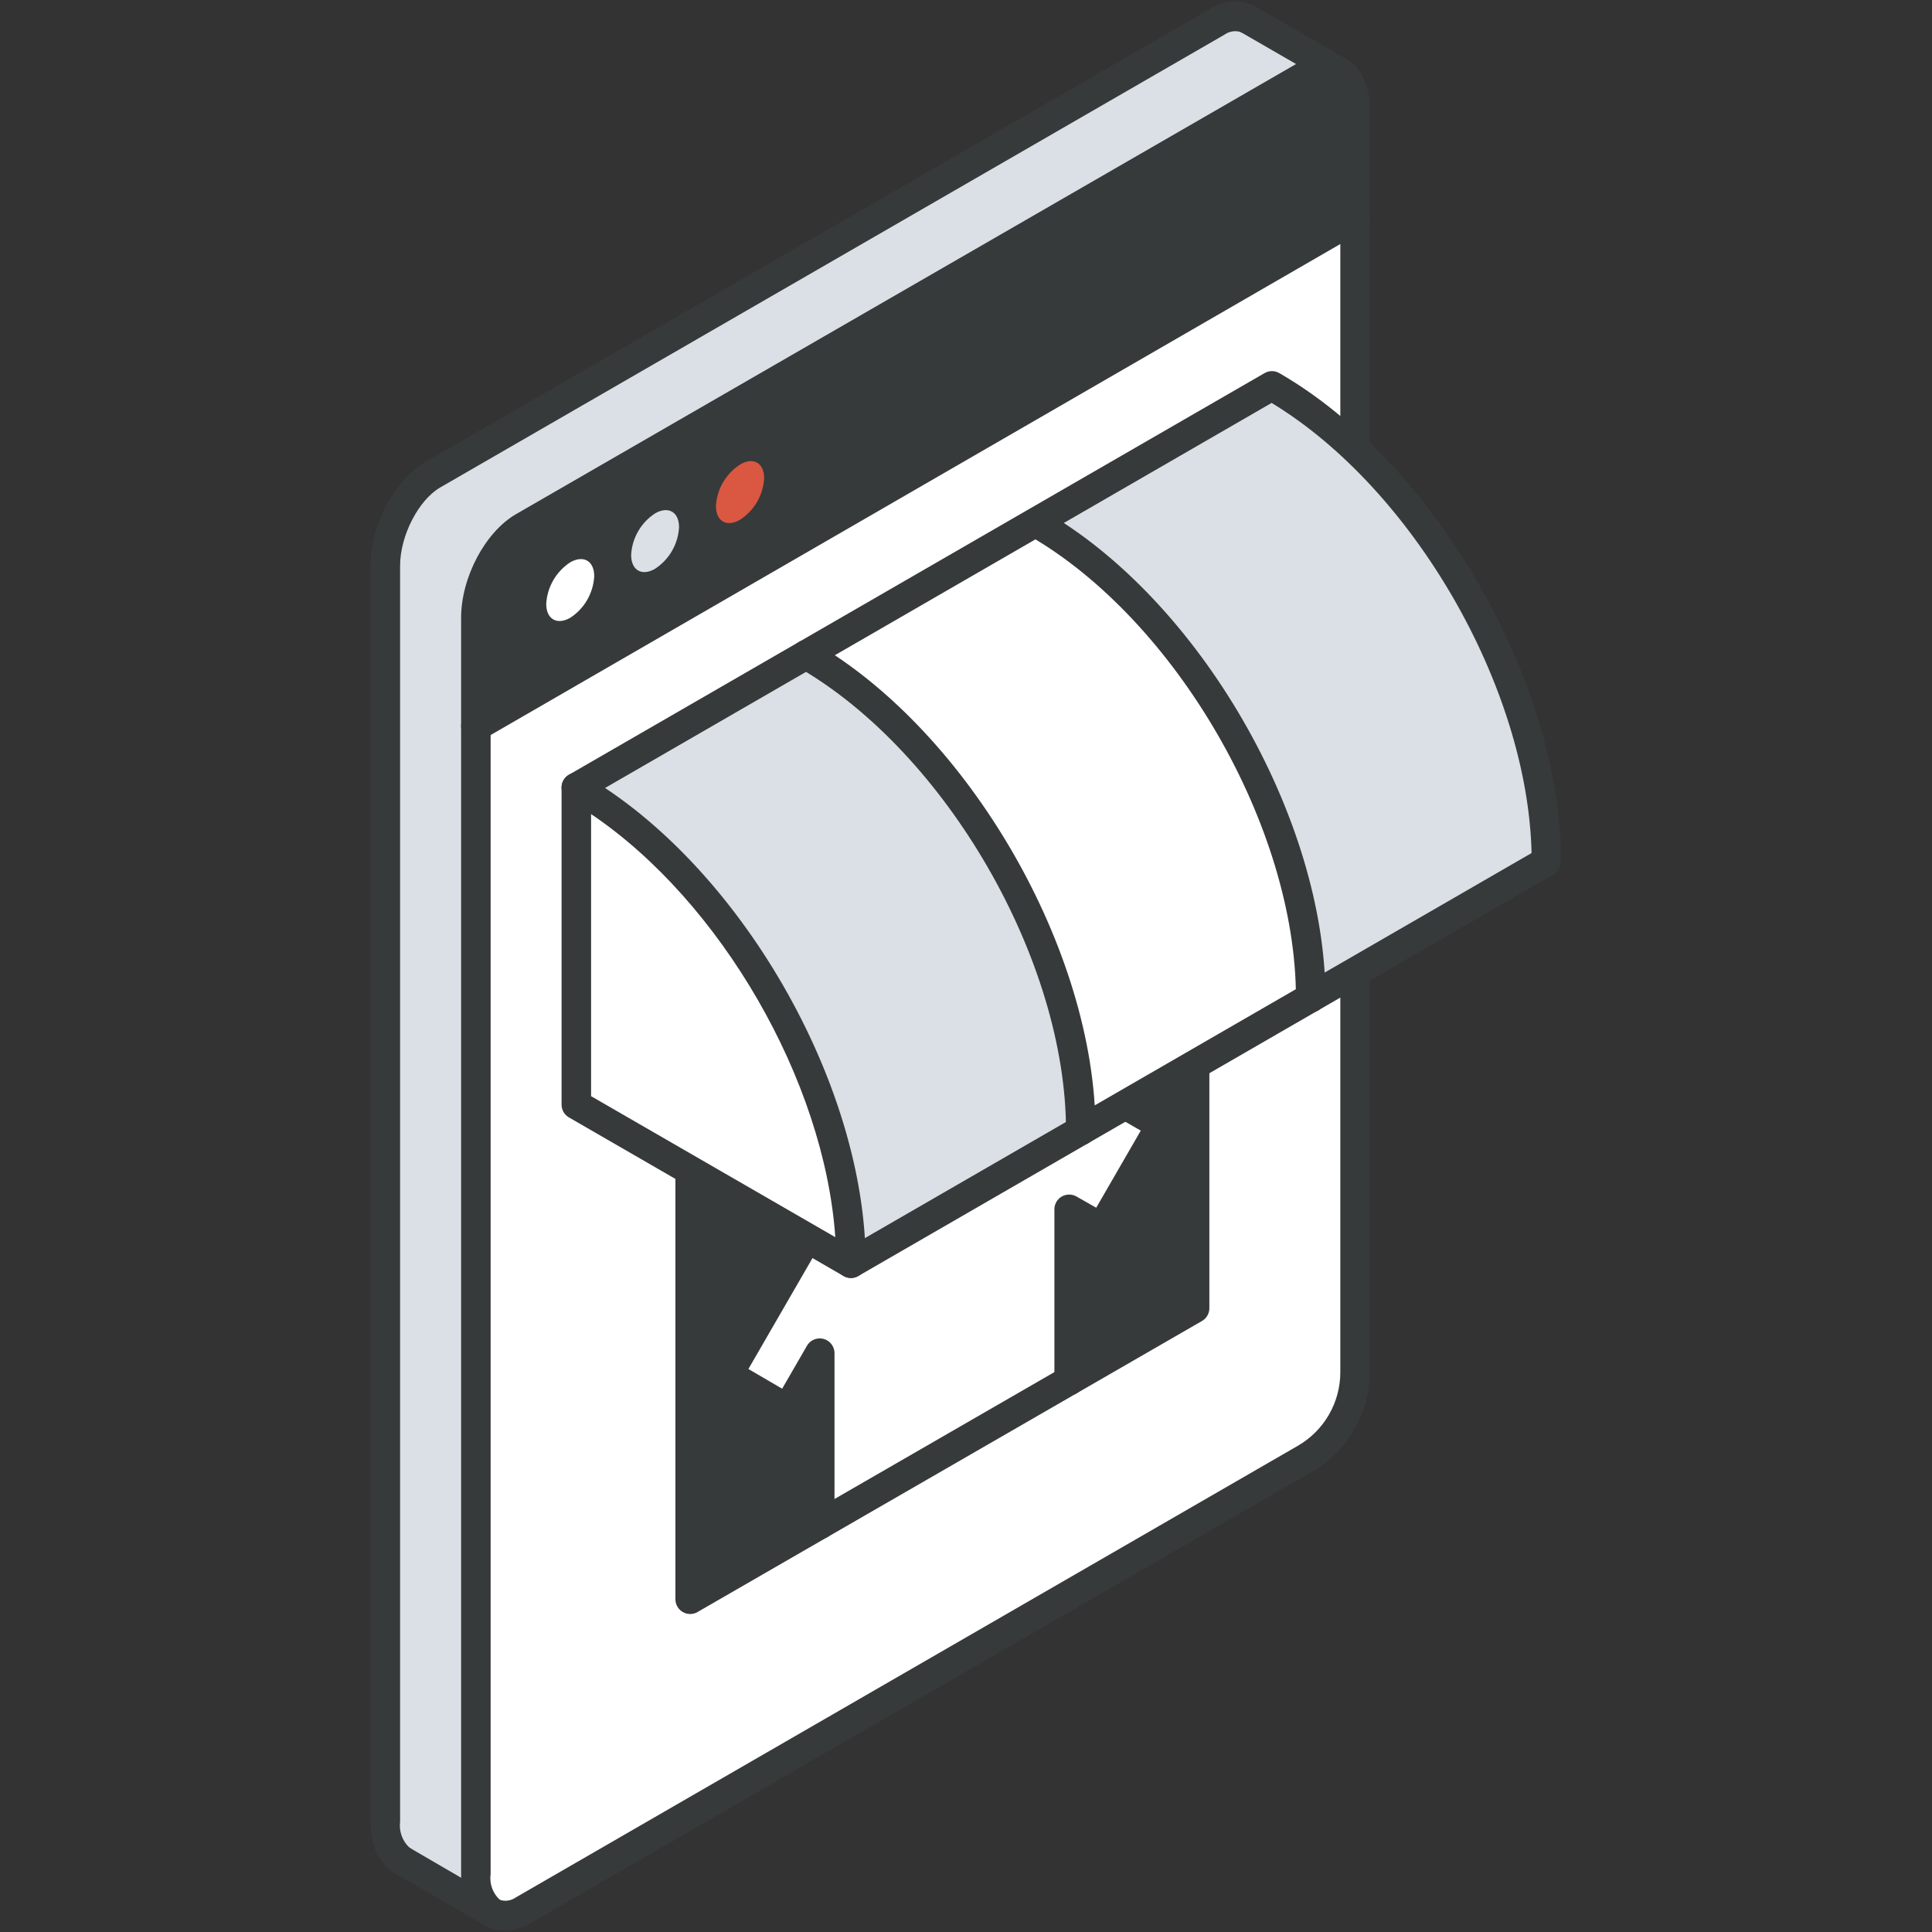<svg version="1.0" preserveAspectRatio="xMidYMid meet" height="1000" viewBox="0 0 750 750" zoomAndPan="magnify" width="1000" xmlns:xlink="http://www.w3.org/1999/xlink" xmlns="http://www.w3.org/2000/svg"><rect x="0" y="0" width="750" height="750" fill="#333333" stroke="none"/><defs><clipPath id="91bdb21b5e"><path clip-rule="nonzero" d="M 143.863 0 L 491 0 L 491 728 L 143.863 728 Z M 143.863 0"></path></clipPath><clipPath id="0a00687a6e"><path clip-rule="nonzero" d="M 217 144 L 605.863 144 L 605.863 497 L 217 497 Z M 217 144"></path></clipPath></defs><path fill-rule="nonzero" fill-opacity="1" d="M 526.117 85.754 L 526.117 532.629 C 526.117 534.324 526.008 536.012 525.785 537.691 C 525.566 539.371 525.238 541.031 524.801 542.668 C 524.359 544.305 523.816 545.906 523.168 547.473 C 522.52 549.039 521.77 550.555 520.922 552.023 C 520.074 553.488 519.137 554.895 518.102 556.238 C 517.07 557.582 515.953 558.852 514.754 560.051 C 513.555 561.246 512.281 562.359 510.934 563.391 C 509.59 564.422 508.184 565.359 506.711 566.203 L 203.219 741.516 C 202.348 742.125 201.414 742.609 200.418 742.969 C 199.418 743.328 198.391 743.551 197.332 743.637 C 196.273 743.719 195.223 743.66 194.184 743.465 C 193.141 743.266 192.141 742.938 191.188 742.469 C 187.367 740.18 184.848 735.023 184.848 727.574 L 184.848 281.844 L 526.23 84.758 Z M 526.117 85.754" fill="#ffffff"></path><path fill-rule="nonzero" fill-opacity="1" d="M 519.469 27.695 L 519.773 27.695 C 523.594 29.949 526.117 35.145 526.117 42.555 L 526.117 84.566 L 184.73 281.844 L 184.73 239.828 C 184.73 226.23 192.98 210.457 203.219 204.539 L 507.707 28.844 C 508.551 28.238 509.457 27.754 510.43 27.387 C 511.398 27.023 512.402 26.793 513.434 26.691 C 514.465 26.59 515.496 26.625 516.52 26.797 C 517.543 26.965 518.523 27.266 519.469 27.695 Z M 519.469 27.695" fill="#373a3a"></path><path fill-rule="nonzero" fill-opacity="1" d="M 507.707 28.766 L 203.219 204.461 C 192.98 210.609 184.73 226.23 184.73 239.828 L 184.73 727.5 C 184.73 734.945 187.176 740.102 191.07 742.395 L 155.895 722.113 C 152.074 719.82 149.594 714.473 149.594 707.219 L 149.594 219.547 C 149.594 205.949 157.844 190.137 168.039 184.258 L 472.527 8.562 C 473.379 7.961 474.289 7.48 475.266 7.117 C 476.242 6.758 477.246 6.527 478.281 6.43 C 479.316 6.332 480.348 6.371 481.375 6.543 C 482.398 6.719 483.383 7.02 484.332 7.453 L 519.469 27.773 C 518.531 27.332 517.555 27.02 516.531 26.836 C 515.512 26.652 514.488 26.605 513.453 26.691 C 512.422 26.781 511.418 27 510.445 27.352 C 509.469 27.703 508.555 28.176 507.707 28.766 Z M 507.707 28.766" fill="#dae0e5"></path><g clip-path="url(#91bdb21b5e)"><path fill-rule="nonzero" fill-opacity="1" d="M 155.895 727.844 C 154.855 727.84 153.887 727.57 152.992 727.039 C 147.188 723.641 143.863 716.422 143.863 707.141 L 143.863 219.547 C 143.863 203.887 153.223 186.203 165.176 179.289 L 469.664 3.52 C 470.938 2.668 472.301 1.996 473.75 1.504 C 475.199 1.012 476.691 0.715 478.219 0.613 C 479.746 0.512 481.262 0.609 482.766 0.91 C 484.27 1.207 485.707 1.695 487.082 2.375 C 487.422 2.547 487.746 2.754 488.047 2.992 C 488.348 3.23 488.621 3.496 488.871 3.789 C 489.117 4.082 489.332 4.395 489.52 4.734 C 489.703 5.07 489.852 5.422 489.965 5.789 C 490.078 6.156 490.156 6.531 490.195 6.91 C 490.234 7.293 490.234 7.676 490.195 8.059 C 490.156 8.441 490.078 8.812 489.965 9.18 C 489.852 9.547 489.703 9.898 489.52 10.238 C 489.336 10.574 489.117 10.887 488.871 11.184 C 488.621 11.477 488.348 11.742 488.047 11.98 C 487.746 12.219 487.426 12.422 487.082 12.598 C 486.738 12.77 486.383 12.906 486.012 13.008 C 485.641 13.109 485.266 13.176 484.883 13.203 C 484.5 13.227 484.117 13.215 483.734 13.164 C 483.355 13.113 482.984 13.023 482.621 12.898 C 482.258 12.773 481.91 12.613 481.582 12.418 C 480.52 12.098 479.441 12.027 478.348 12.211 C 477.254 12.391 476.258 12.805 475.355 13.449 L 170.906 189.223 C 162.465 194.109 155.32 207.977 155.32 219.547 L 155.32 707.141 C 155.203 708.051 155.191 708.961 155.285 709.871 C 155.379 710.781 155.578 711.672 155.879 712.535 C 156.18 713.402 156.578 714.223 157.07 714.992 C 157.562 715.766 158.141 716.473 158.797 717.109 C 159.336 717.43 159.812 717.828 160.219 718.301 C 160.629 718.777 160.949 719.305 161.184 719.887 C 161.422 720.469 161.555 721.07 161.594 721.695 C 161.629 722.32 161.566 722.938 161.402 723.543 C 161.238 724.148 160.98 724.711 160.629 725.23 C 160.281 725.75 159.859 726.199 159.359 726.582 C 158.863 726.965 158.316 727.258 157.727 727.457 C 157.133 727.66 156.523 727.762 155.895 727.766 Z M 155.895 727.844" fill="#373a3a"></path></g><path fill-rule="nonzero" fill-opacity="1" d="M 195.883 749.461 C 193.156 749.477 190.609 748.805 188.246 747.438 C 187.918 747.246 187.613 747.031 187.332 746.781 C 187.051 746.535 186.793 746.262 186.562 745.961 C 186.336 745.664 186.137 745.344 185.969 745.008 C 185.805 744.672 185.672 744.32 185.574 743.957 C 185.477 743.594 185.414 743.223 185.391 742.848 C 185.367 742.473 185.379 742.098 185.426 741.723 C 185.477 741.352 185.562 740.984 185.68 740.629 C 185.801 740.273 185.957 739.934 186.145 739.605 C 186.332 739.281 186.551 738.977 186.801 738.691 C 187.047 738.41 187.32 738.152 187.621 737.922 C 187.918 737.695 188.234 737.496 188.574 737.328 C 188.91 737.164 189.262 737.031 189.625 736.934 C 189.988 736.836 190.359 736.773 190.734 736.75 C 191.109 736.727 191.484 736.738 191.855 736.785 C 192.23 736.836 192.594 736.922 192.953 737.043 C 193.309 737.164 193.648 737.316 193.977 737.504 C 195.043 737.859 196.129 737.953 197.242 737.785 C 198.352 737.613 199.363 737.203 200.277 736.551 L 503.848 561.238 C 505.094 560.516 506.285 559.715 507.426 558.84 C 508.566 557.961 509.648 557.016 510.664 555.996 C 511.68 554.977 512.625 553.898 513.5 552.754 C 514.375 551.613 515.176 550.418 515.895 549.172 C 516.613 547.926 517.246 546.637 517.797 545.309 C 518.348 543.98 518.809 542.617 519.184 541.23 C 519.555 539.84 519.836 538.43 520.023 537.004 C 520.215 535.578 520.309 534.145 520.309 532.707 L 520.309 42.555 C 520.309 36.75 518.516 33.617 516.836 32.66 C 516.508 32.473 516.203 32.254 515.922 32.008 C 515.641 31.758 515.383 31.484 515.156 31.188 C 514.926 30.887 514.727 30.57 514.562 30.234 C 514.395 29.895 514.266 29.547 514.168 29.184 C 514.07 28.82 514.008 28.449 513.984 28.074 C 513.961 27.699 513.973 27.324 514.02 26.953 C 514.07 26.578 514.156 26.215 514.273 25.859 C 514.395 25.5 514.551 25.16 514.738 24.836 C 514.926 24.508 515.145 24.203 515.391 23.922 C 515.641 23.641 515.914 23.383 516.211 23.152 C 516.512 22.926 516.828 22.727 517.164 22.559 C 517.504 22.395 517.852 22.262 518.215 22.164 C 518.578 22.066 518.949 22.004 519.324 21.98 C 519.699 21.953 520.074 21.965 520.445 22.016 C 520.82 22.062 521.184 22.148 521.539 22.27 C 521.895 22.391 522.238 22.543 522.562 22.73 C 528.406 26.094 531.77 33.348 531.77 42.555 L 531.77 532.707 C 531.766 534.645 531.637 536.578 531.379 538.5 C 531.125 540.422 530.742 542.32 530.242 544.191 C 529.738 546.066 529.113 547.898 528.371 549.688 C 527.629 551.48 526.773 553.215 525.805 554.898 C 524.832 556.578 523.758 558.188 522.582 559.727 C 521.402 561.266 520.125 562.723 518.758 564.094 C 517.387 565.469 515.934 566.746 514.398 567.93 C 512.859 569.113 511.254 570.195 509.578 571.168 L 206.082 746.48 C 202.941 748.363 199.543 749.355 195.883 749.461 Z M 195.883 749.461" fill="#373a3a"></path><path fill-rule="nonzero" fill-opacity="1" d="M 191.07 748.125 C 190.039 748.113 189.074 747.859 188.168 747.359 C 182.25 743.883 179.004 736.855 179.004 727.5 L 179.004 239.828 C 179.004 224.168 188.359 206.484 200.352 199.57 L 504.84 23.875 C 506.109 23.027 507.465 22.359 508.91 21.867 C 510.352 21.379 511.836 21.082 513.359 20.98 C 514.879 20.879 516.387 20.977 517.883 21.273 C 519.379 21.57 520.812 22.059 522.18 22.73 C 522.527 22.898 522.855 23.102 523.16 23.336 C 523.465 23.574 523.746 23.836 523.996 24.129 C 524.25 24.418 524.473 24.73 524.66 25.066 C 524.852 25.406 525.004 25.758 525.121 26.125 C 525.238 26.488 525.32 26.867 525.363 27.25 C 525.406 27.633 525.41 28.016 525.375 28.398 C 525.34 28.785 525.266 29.16 525.156 29.531 C 525.043 29.898 524.898 30.254 524.715 30.594 C 524.531 30.934 524.316 31.25 524.07 31.547 C 523.824 31.844 523.547 32.113 523.246 32.352 C 522.945 32.594 522.625 32.801 522.281 32.98 C 521.938 33.156 521.582 33.293 521.207 33.398 C 520.836 33.5 520.461 33.566 520.074 33.594 C 519.691 33.621 519.305 33.609 518.922 33.559 C 518.543 33.512 518.168 33.422 517.805 33.297 C 517.438 33.172 517.09 33.012 516.758 32.812 C 515.707 32.465 514.633 32.371 513.535 32.531 C 512.441 32.695 511.438 33.094 510.531 33.73 L 206.082 209.426 C 197.602 214.43 190.461 228.258 190.461 239.828 L 190.461 727.5 C 190.332 728.406 190.312 729.312 190.402 730.223 C 190.492 731.137 190.688 732.023 190.992 732.887 C 191.293 733.75 191.695 734.566 192.191 735.332 C 192.691 736.102 193.273 736.801 193.938 737.43 C 194.484 737.742 194.965 738.137 195.383 738.613 C 195.801 739.086 196.129 739.613 196.371 740.199 C 196.613 740.781 196.754 741.387 196.797 742.016 C 196.836 742.648 196.777 743.266 196.613 743.875 C 196.449 744.484 196.191 745.055 195.84 745.578 C 195.492 746.102 195.066 746.559 194.562 746.941 C 194.062 747.324 193.512 747.617 192.914 747.82 C 192.316 748.023 191.703 748.125 191.07 748.125 Z M 191.07 748.125" fill="#373a3a"></path><path fill-rule="nonzero" fill-opacity="1" d="M 184.73 287.574 C 184.102 287.574 183.484 287.473 182.887 287.27 C 182.289 287.066 181.742 286.773 181.238 286.391 C 180.738 286.008 180.312 285.551 179.961 285.027 C 179.613 284.504 179.355 283.934 179.191 283.324 C 179.027 282.715 178.969 282.098 179.008 281.465 C 179.051 280.836 179.191 280.23 179.434 279.648 C 179.676 279.062 180.004 278.535 180.422 278.062 C 180.84 277.586 181.32 277.191 181.867 276.879 L 523.25 79.793 C 523.578 79.605 523.918 79.449 524.273 79.328 C 524.633 79.207 524.996 79.121 525.371 79.074 C 525.742 79.023 526.117 79.012 526.492 79.035 C 526.871 79.062 527.238 79.121 527.602 79.219 C 527.965 79.316 528.316 79.449 528.656 79.613 C 528.992 79.781 529.312 79.98 529.609 80.207 C 529.91 80.438 530.184 80.695 530.43 80.977 C 530.68 81.262 530.898 81.566 531.086 81.891 C 531.273 82.219 531.43 82.559 531.551 82.918 C 531.668 83.273 531.754 83.637 531.805 84.012 C 531.852 84.383 531.863 84.758 531.84 85.137 C 531.816 85.512 531.754 85.879 531.656 86.246 C 531.559 86.609 531.426 86.957 531.258 87.297 C 531.094 87.633 530.895 87.953 530.664 88.25 C 530.434 88.551 530.18 88.824 529.895 89.07 C 529.609 89.32 529.305 89.535 528.98 89.723 L 187.598 287 C 186.695 287.449 185.738 287.641 184.73 287.574 Z M 184.73 287.574" fill="#373a3a"></path><path fill-rule="nonzero" fill-opacity="1" d="M 519.773 33.578 C 518.758 33.562 517.801 33.309 516.91 32.812 L 481.465 12.344 C 481.113 12.168 480.781 11.961 480.473 11.719 C 480.164 11.48 479.879 11.211 479.625 10.91 C 479.371 10.609 479.152 10.289 478.965 9.945 C 478.773 9.598 478.625 9.238 478.512 8.863 C 478.395 8.488 478.32 8.105 478.285 7.715 C 478.25 7.32 478.258 6.93 478.301 6.543 C 478.348 6.152 478.43 5.77 478.555 5.398 C 478.676 5.023 478.836 4.668 479.035 4.328 C 479.23 3.988 479.461 3.672 479.723 3.379 C 479.984 3.086 480.273 2.824 480.59 2.59 C 480.906 2.359 481.242 2.16 481.598 1.996 C 481.953 1.832 482.324 1.703 482.707 1.617 C 483.09 1.527 483.477 1.48 483.871 1.473 C 484.262 1.465 484.652 1.496 485.039 1.566 C 485.422 1.637 485.797 1.75 486.16 1.898 C 486.523 2.047 486.871 2.23 487.195 2.449 L 522.641 22.883 C 523.188 23.199 523.668 23.594 524.086 24.066 C 524.5 24.543 524.832 25.07 525.074 25.652 C 525.316 26.234 525.457 26.844 525.5 27.473 C 525.539 28.102 525.48 28.723 525.316 29.332 C 525.152 29.941 524.895 30.508 524.543 31.031 C 524.195 31.559 523.77 32.012 523.266 32.395 C 522.766 32.781 522.215 33.074 521.617 33.277 C 521.02 33.477 520.406 33.578 519.773 33.578 Z M 519.773 33.578" fill="#373a3a"></path><path fill-rule="nonzero" fill-opacity="1" d="M 191.188 748.199 C 190.164 748.203 189.207 747.949 188.32 747.438 L 153.031 727.078 C 152.703 726.891 152.398 726.672 152.117 726.422 C 151.832 726.176 151.578 725.902 151.348 725.605 C 151.117 725.305 150.922 724.988 150.754 724.648 C 150.59 724.312 150.457 723.961 150.359 723.598 C 150.262 723.234 150.199 722.863 150.176 722.488 C 150.148 722.113 150.164 721.738 150.211 721.367 C 150.262 720.992 150.344 720.629 150.465 720.273 C 150.586 719.914 150.742 719.574 150.93 719.25 C 151.117 718.922 151.336 718.617 151.582 718.336 C 151.832 718.051 152.105 717.797 152.402 717.566 C 152.703 717.336 153.02 717.141 153.359 716.973 C 153.695 716.805 154.047 716.672 154.41 716.574 C 154.773 716.48 155.145 716.418 155.52 716.395 C 155.895 716.367 156.27 716.379 156.641 716.43 C 157.016 716.477 157.379 716.562 157.734 716.684 C 158.094 716.805 158.434 716.961 158.758 717.148 L 194.051 737.695 C 194.598 738.012 195.082 738.406 195.496 738.879 C 195.914 739.355 196.242 739.883 196.484 740.465 C 196.727 741.047 196.867 741.656 196.91 742.285 C 196.953 742.914 196.891 743.535 196.727 744.145 C 196.562 744.754 196.309 745.32 195.957 745.844 C 195.605 746.371 195.18 746.824 194.68 747.207 C 194.176 747.594 193.629 747.887 193.031 748.09 C 192.434 748.289 191.816 748.391 191.188 748.391 Z M 191.188 748.199" fill="#373a3a"></path><path fill-rule="nonzero" fill-opacity="1" d="M 277.926 196.402 C 277.926 202.359 282.09 204.766 287.246 201.789 C 288.609 200.906 289.848 199.883 290.969 198.711 C 292.086 197.539 293.055 196.25 293.871 194.852 C 294.688 193.453 295.328 191.977 295.797 190.422 C 296.266 188.871 296.547 187.289 296.641 185.668 C 296.641 179.711 292.48 177.305 287.359 180.285 C 285.996 181.16 284.75 182.184 283.625 183.355 C 282.504 184.523 281.531 185.812 280.711 187.211 C 279.891 188.613 279.246 190.09 278.777 191.641 C 278.305 193.195 278.023 194.781 277.926 196.402 Z M 277.926 196.402" fill="#da5842"></path><path fill-rule="nonzero" fill-opacity="1" d="M 245.004 215.422 C 245.004 221.383 249.168 223.789 254.285 220.809 C 255.641 219.922 256.879 218.895 257.992 217.715 C 259.105 216.539 260.07 215.25 260.879 213.848 C 261.688 212.441 262.324 210.965 262.785 209.41 C 263.246 207.855 263.52 206.27 263.605 204.652 C 263.605 198.73 259.441 196.324 254.285 199.305 C 252.934 200.191 251.703 201.219 250.594 202.395 C 249.484 203.57 248.527 204.855 247.719 206.258 C 246.914 207.656 246.281 209.129 245.82 210.68 C 245.363 212.227 245.09 213.809 245.004 215.422 Z M 245.004 215.422" fill="#dae0e5"></path><path fill-rule="nonzero" fill-opacity="1" d="M 212.043 234.445 C 212.043 240.363 216.242 242.77 221.359 239.828 C 222.719 238.945 223.953 237.914 225.07 236.738 C 226.184 235.562 227.145 234.27 227.953 232.867 C 228.766 231.465 229.398 229.984 229.859 228.43 C 230.32 226.879 230.594 225.293 230.68 223.672 C 230.68 217.754 226.516 215.348 221.359 218.289 C 220.008 219.176 218.773 220.207 217.66 221.387 C 216.547 222.562 215.586 223.855 214.777 225.258 C 213.969 226.66 213.332 228.137 212.871 229.691 C 212.406 231.242 212.133 232.828 212.043 234.445 Z M 212.043 234.445" fill="#ffffff"></path><path fill-rule="nonzero" fill-opacity="1" d="M 463.781 335.965 L 463.781 507.84 L 415.047 535.953 L 415.047 469.457 L 427.496 476.711 L 450.414 436.836 L 407.406 412.012 L 389.266 422.477 C 388.504 425.828 387.426 429.074 386.039 432.219 C 384.648 435.363 382.973 438.348 381.012 441.168 C 379.047 443.988 376.832 446.598 374.363 448.992 C 371.898 451.387 369.227 453.52 366.348 455.398 C 357.754 460.363 350.191 459.449 346.066 453.949 C 344.93 452.379 344.102 450.66 343.582 448.793 L 325.672 459.258 L 282.699 533.66 L 305.617 546.953 L 318.109 525.336 L 318.109 591.793 L 267.805 620.82 L 267.805 448.945 Z M 463.781 335.965" fill="#373a3a"></path><path fill-rule="nonzero" fill-opacity="1" d="M 450.453 436.836 L 427.535 476.711 L 415.047 469.457 L 415.047 535.953 L 318.223 591.793 L 318.223 525.336 L 305.734 546.953 L 282.816 533.66 L 325.672 459.258 L 343.812 448.793 C 344.332 450.66 345.16 452.379 346.297 453.949 C 350.422 459.449 357.984 460.363 366.578 455.398 C 369.453 453.52 372.129 451.387 374.594 448.992 C 377.059 446.598 379.277 443.988 381.238 441.168 C 383.203 438.348 384.879 435.363 386.266 432.219 C 387.656 429.074 388.73 425.828 389.492 422.477 L 407.406 412.012 Z M 450.453 436.836" fill="#ffffff"></path><path fill-rule="nonzero" fill-opacity="1" d="M 318.223 597.523 C 317.848 597.523 317.473 597.484 317.105 597.41 C 316.734 597.34 316.379 597.23 316.031 597.086 C 315.684 596.941 315.352 596.766 315.039 596.555 C 314.727 596.348 314.438 596.109 314.172 595.844 C 313.906 595.578 313.668 595.289 313.457 594.977 C 313.25 594.664 313.074 594.332 312.93 593.984 C 312.785 593.637 312.676 593.277 312.602 592.91 C 312.531 592.543 312.492 592.168 312.492 591.793 L 312.492 546.723 L 310.699 549.816 C 310.512 550.129 310.293 550.422 310.051 550.695 C 309.809 550.969 309.539 551.215 309.25 551.438 C 308.957 551.656 308.648 551.852 308.32 552.012 C 307.992 552.176 307.652 552.305 307.301 552.398 C 306.949 552.496 306.59 552.559 306.223 552.59 C 305.859 552.617 305.496 552.609 305.133 552.57 C 304.77 552.527 304.414 552.453 304.066 552.344 C 303.715 552.234 303.379 552.09 303.059 551.918 L 280.141 538.625 C 279.48 538.25 278.918 537.762 278.453 537.156 C 277.992 536.555 277.66 535.887 277.469 535.148 C 277.273 534.414 277.227 533.672 277.324 532.918 C 277.422 532.164 277.664 531.457 278.043 530.797 L 320.703 456.395 C 321.223 455.508 321.922 454.809 322.805 454.293 L 340.949 443.828 C 341.707 443.391 342.52 443.145 343.391 443.082 C 344.262 443.023 345.102 443.156 345.914 443.484 C 346.746 443.824 347.457 444.328 348.055 445 C 348.652 445.668 349.07 446.438 349.312 447.301 C 349.625 448.508 350.148 449.617 350.879 450.625 C 354.355 455.285 361 452.152 363.711 450.625 C 366.238 448.945 368.582 447.043 370.742 444.914 C 372.902 442.789 374.844 440.473 376.559 437.973 C 378.277 435.477 379.742 432.836 380.953 430.055 C 382.164 427.273 383.102 424.406 383.766 421.445 C 383.93 420.645 384.246 419.914 384.719 419.25 C 385.191 418.586 385.777 418.043 386.477 417.625 L 404.617 407.16 C 405.055 406.906 405.512 406.715 406 406.582 C 406.484 406.453 406.98 406.387 407.484 406.387 C 407.984 406.387 408.48 406.453 408.965 406.582 C 409.453 406.715 409.914 406.906 410.348 407.16 L 453.238 431.871 C 453.902 432.246 454.469 432.73 454.934 433.336 C 455.398 433.938 455.723 434.609 455.914 435.348 C 456.109 436.078 456.156 436.816 456.055 437.562 C 455.957 438.309 455.719 439.012 455.34 439.664 L 432.426 479.578 C 432.039 480.227 431.547 480.781 430.945 481.234 C 430.344 481.691 429.676 482.016 428.949 482.211 C 428.215 482.418 427.469 482.469 426.711 482.371 C 425.957 482.27 425.25 482.027 424.594 481.641 L 420.773 479.426 L 420.773 535.953 C 420.773 536.328 420.738 536.699 420.664 537.07 C 420.59 537.438 420.48 537.797 420.34 538.145 C 420.195 538.492 420.02 538.82 419.809 539.137 C 419.602 539.449 419.363 539.738 419.098 540.004 C 418.832 540.27 418.543 540.508 418.227 540.715 C 417.914 540.926 417.586 541.102 417.238 541.246 C 416.891 541.391 416.531 541.496 416.164 541.57 C 415.793 541.645 415.422 541.68 415.047 541.68 C 414.668 541.68 414.297 541.645 413.926 541.57 C 413.559 541.496 413.199 541.391 412.852 541.246 C 412.504 541.102 412.176 540.926 411.863 540.715 C 411.551 540.508 411.262 540.27 410.996 540.004 C 410.727 539.738 410.492 539.449 410.281 539.137 C 410.074 538.82 409.895 538.492 409.754 538.145 C 409.609 537.797 409.5 537.438 409.426 537.07 C 409.352 536.699 409.316 536.328 409.316 535.953 L 409.316 469.457 C 409.316 468.43 409.57 467.477 410.082 466.59 C 410.594 465.703 411.293 465.004 412.18 464.488 C 413.066 463.98 414.023 463.727 415.047 463.727 C 416.066 463.727 417.023 463.98 417.91 464.488 L 425.551 468.844 L 442.852 438.898 L 407.406 418.617 L 394.266 426.258 C 393.332 429.746 392.086 433.121 390.527 436.383 C 388.969 439.641 387.125 442.73 384.996 445.648 C 382.867 448.566 380.488 451.266 377.859 453.746 C 375.234 456.227 372.402 458.445 369.363 460.402 C 358.555 466.629 347.672 465.445 341.637 457.426 L 341.254 456.891 L 329.797 463.496 L 290.531 531.445 L 303.633 539.086 L 313.258 522.43 C 313.57 521.883 313.965 521.402 314.441 520.984 C 314.914 520.57 315.441 520.238 316.027 519.996 C 316.609 519.758 317.215 519.613 317.844 519.574 C 318.477 519.531 319.094 519.594 319.703 519.754 C 320.312 519.918 320.883 520.176 321.406 520.527 C 321.93 520.879 322.387 521.305 322.77 521.805 C 323.152 522.305 323.445 522.855 323.648 523.453 C 323.852 524.051 323.953 524.664 323.953 525.297 L 323.953 591.754 C 323.953 592.133 323.918 592.508 323.848 592.879 C 323.777 593.25 323.668 593.609 323.527 593.957 C 323.383 594.309 323.207 594.641 323 594.957 C 322.789 595.27 322.555 595.562 322.285 595.832 C 322.02 596.098 321.73 596.336 321.418 596.547 C 321.102 596.758 320.773 596.938 320.422 597.082 C 320.074 597.227 319.715 597.336 319.344 597.41 C 318.973 597.484 318.602 597.523 318.223 597.523 Z M 318.223 597.523" fill="#373a3a"></path><path fill-rule="nonzero" fill-opacity="1" d="M 267.918 626.551 C 266.895 626.562 265.938 626.309 265.055 625.785 C 264.172 625.27 263.473 624.57 262.961 623.684 C 262.449 622.797 262.195 621.844 262.191 620.82 L 262.191 448.945 C 262.191 447.926 262.449 446.977 262.961 446.098 C 263.473 445.215 264.172 444.523 265.055 444.02 L 460.879 331 C 461.312 330.746 461.773 330.555 462.262 330.422 C 462.746 330.293 463.242 330.227 463.742 330.227 C 464.246 330.227 464.742 330.293 465.227 330.422 C 465.715 330.555 466.172 330.746 466.609 331 C 467.492 331.516 468.191 332.215 468.699 333.102 C 469.211 333.988 469.469 334.941 469.473 335.965 L 469.473 507.84 C 469.473 508.863 469.219 509.82 468.707 510.707 C 468.195 511.594 467.496 512.293 466.609 512.805 L 270.785 625.785 C 269.902 626.309 268.945 626.562 267.918 626.551 Z M 273.727 452.344 L 273.727 610.891 L 458.129 504.48 L 458.129 345.895 Z M 273.727 452.344" fill="#373a3a"></path><path fill-rule="nonzero" fill-opacity="1" d="M 600.402 334.438 L 508.738 387.336 C 508.738 319.352 460.992 236.66 402.137 202.664 L 493.805 149.805 C 552.547 183.875 600.402 266.449 600.402 334.438 Z M 600.402 334.438" fill="#dae0e5"></path><path fill-rule="nonzero" fill-opacity="1" d="M 508.812 387.336 L 419.551 438.863 C 419.551 370.836 371.848 288.184 312.953 254.191 L 402.211 202.664 C 461.07 236.66 508.812 319.352 508.812 387.336 Z M 508.812 387.336" fill="#ffffff"></path><path fill-rule="nonzero" fill-opacity="1" d="M 419.551 438.863 L 330.328 490.387 C 330.328 422.398 282.586 339.707 223.73 305.715 L 312.953 254.191 C 371.848 288.184 419.551 371.027 419.551 438.863 Z M 419.551 438.863" fill="#dae0e5"></path><path fill-rule="nonzero" fill-opacity="1" d="M 330.328 490.387 L 223.73 428.816 L 223.73 305.715 C 282.586 339.707 330.328 422.398 330.328 490.387 Z M 330.328 490.387" fill="#ffffff"></path><path fill-rule="nonzero" fill-opacity="1" d="M 330.328 496.113 C 329.309 496.109 328.352 495.855 327.465 495.352 L 220.863 433.781 C 220.426 433.531 220.031 433.23 219.672 432.875 C 219.316 432.52 219.012 432.121 218.762 431.688 C 218.508 431.25 218.32 430.789 218.191 430.301 C 218.062 429.816 217.996 429.32 218 428.816 L 218 305.715 C 218 304.691 218.254 303.734 218.766 302.848 C 219.277 301.961 219.977 301.262 220.863 300.75 C 221.75 300.238 222.703 299.98 223.727 299.98 C 224.75 299.98 225.707 300.238 226.594 300.75 C 286.941 335.582 336.059 420.641 336.059 490.387 C 336.055 491.41 335.797 492.363 335.289 493.25 C 334.777 494.137 334.078 494.836 333.195 495.352 C 332.305 495.855 331.352 496.109 330.328 496.113 Z M 229.457 425.531 L 324.258 480.266 C 320.094 419.688 279.797 349.906 229.457 316.027 Z M 229.457 425.531" fill="#373a3a"></path><path fill-rule="nonzero" fill-opacity="1" d="M 419.551 444.59 C 419.176 444.59 418.805 444.555 418.434 444.48 C 418.066 444.406 417.707 444.297 417.359 444.156 C 417.012 444.012 416.684 443.836 416.371 443.625 C 416.059 443.418 415.766 443.18 415.5 442.914 C 415.234 442.648 414.996 442.355 414.789 442.043 C 414.578 441.73 414.402 441.402 414.258 441.055 C 414.117 440.707 414.008 440.348 413.934 439.98 C 413.859 439.609 413.824 439.238 413.824 438.863 C 413.824 372.785 367.301 292.195 310.086 259.156 C 309.762 258.969 309.457 258.75 309.172 258.5 C 308.891 258.254 308.633 257.98 308.406 257.68 C 308.176 257.383 307.977 257.066 307.812 256.727 C 307.645 256.391 307.512 256.039 307.414 255.676 C 307.316 255.312 307.258 254.941 307.23 254.566 C 307.207 254.191 307.219 253.816 307.27 253.445 C 307.316 253.07 307.402 252.707 307.523 252.348 C 307.645 251.992 307.797 251.652 307.984 251.324 C 308.176 251 308.391 250.695 308.641 250.414 C 308.887 250.129 309.16 249.871 309.461 249.645 C 309.758 249.414 310.078 249.215 310.414 249.051 C 310.75 248.883 311.102 248.75 311.465 248.652 C 311.828 248.555 312.199 248.496 312.574 248.469 C 312.949 248.445 313.324 248.457 313.699 248.508 C 314.07 248.555 314.438 248.641 314.793 248.762 C 315.148 248.883 315.488 249.035 315.816 249.227 C 376.164 284.098 425.281 369.156 425.281 438.863 C 425.281 439.238 425.246 439.609 425.172 439.98 C 425.098 440.348 424.988 440.707 424.844 441.055 C 424.703 441.402 424.523 441.73 424.316 442.043 C 424.105 442.355 423.871 442.648 423.605 442.914 C 423.336 443.18 423.047 443.418 422.734 443.625 C 422.422 443.836 422.094 444.012 421.746 444.156 C 421.398 444.297 421.039 444.406 420.672 444.48 C 420.301 444.555 419.93 444.59 419.551 444.59 Z M 419.551 444.59" fill="#373a3a"></path><path fill-rule="nonzero" fill-opacity="1" d="M 508.812 393.066 C 508.438 393.066 508.066 393.031 507.695 392.957 C 507.328 392.883 506.969 392.773 506.621 392.629 C 506.273 392.484 505.941 392.309 505.629 392.102 C 505.316 391.891 505.027 391.652 504.762 391.387 C 504.496 391.121 504.258 390.832 504.051 390.52 C 503.84 390.207 503.664 389.875 503.52 389.527 C 503.375 389.184 503.266 388.824 503.195 388.453 C 503.121 388.086 503.086 387.715 503.086 387.336 C 503.086 321.262 456.523 240.633 399.309 207.82 C 398.996 207.633 398.707 207.414 398.434 207.172 C 398.164 206.926 397.918 206.656 397.699 206.367 C 397.48 206.074 397.289 205.766 397.129 205.438 C 396.969 205.109 396.844 204.77 396.746 204.414 C 396.652 204.062 396.59 203.707 396.566 203.34 C 396.539 202.977 396.547 202.613 396.59 202.25 C 396.633 201.891 396.707 201.535 396.82 201.188 C 396.93 200.84 397.07 200.504 397.246 200.184 C 397.43 199.867 397.645 199.57 397.887 199.293 C 398.129 199.02 398.395 198.77 398.684 198.543 C 398.977 198.32 399.285 198.125 399.613 197.961 C 399.941 197.797 400.281 197.668 400.637 197.57 C 400.992 197.473 401.352 197.41 401.715 197.383 C 402.082 197.355 402.445 197.363 402.812 197.41 C 403.176 197.453 403.531 197.531 403.883 197.645 C 404.23 197.758 404.566 197.902 404.887 198.082 C 465.426 232.535 514.543 317.555 514.543 387.336 C 514.543 387.715 514.504 388.086 514.434 388.453 C 514.359 388.824 514.25 389.184 514.105 389.527 C 513.961 389.875 513.785 390.207 513.578 390.52 C 513.367 390.832 513.129 391.121 512.863 391.387 C 512.598 391.652 512.309 391.891 511.996 392.102 C 511.684 392.309 511.352 392.484 511.004 392.629 C 510.656 392.773 510.301 392.883 509.93 392.957 C 509.562 393.031 509.188 393.066 508.812 393.066 Z M 508.812 393.066" fill="#373a3a"></path><g clip-path="url(#0a00687a6e)"><path fill-rule="nonzero" fill-opacity="1" d="M 330.328 496.113 C 329.699 496.117 329.086 496.016 328.484 495.812 C 327.887 495.609 327.34 495.316 326.84 494.934 C 326.336 494.551 325.91 494.094 325.559 493.57 C 325.211 493.047 324.953 492.477 324.789 491.867 C 324.625 491.258 324.566 490.641 324.605 490.008 C 324.648 489.379 324.789 488.773 325.031 488.191 C 325.273 487.605 325.602 487.078 326.02 486.605 C 326.438 486.129 326.918 485.734 327.465 485.422 L 594.559 331.152 C 593.07 266.832 548.727 189.832 493.648 156.414 L 226.594 310.68 C 226.266 310.867 225.926 311.023 225.57 311.145 C 225.215 311.266 224.848 311.348 224.477 311.398 C 224.102 311.449 223.727 311.461 223.352 311.434 C 222.977 311.41 222.605 311.348 222.242 311.25 C 221.879 311.152 221.527 311.023 221.191 310.855 C 220.855 310.688 220.535 310.492 220.238 310.262 C 219.938 310.031 219.664 309.777 219.418 309.492 C 219.168 309.211 218.953 308.906 218.762 308.578 C 218.574 308.254 218.422 307.914 218.301 307.555 C 218.18 307.199 218.094 306.836 218.047 306.461 C 217.996 306.09 217.984 305.715 218.008 305.34 C 218.035 304.961 218.094 304.594 218.191 304.23 C 218.289 303.867 218.422 303.516 218.59 303.18 C 218.754 302.84 218.953 302.523 219.184 302.223 C 219.41 301.926 219.668 301.652 219.949 301.402 C 220.234 301.156 220.539 300.938 220.863 300.75 L 490.898 144.84 C 491.336 144.586 491.797 144.395 492.281 144.262 C 492.766 144.133 493.262 144.066 493.766 144.066 C 494.27 144.066 494.762 144.133 495.25 144.262 C 495.734 144.395 496.195 144.586 496.629 144.84 C 557.016 179.672 606.02 264.73 606.02 334.438 C 606.016 335.461 605.758 336.414 605.246 337.301 C 604.734 338.188 604.039 338.887 603.152 339.402 L 333.195 495.352 C 332.309 495.867 331.355 496.121 330.328 496.113 Z M 330.328 496.113" fill="#373a3a"></path></g></svg>